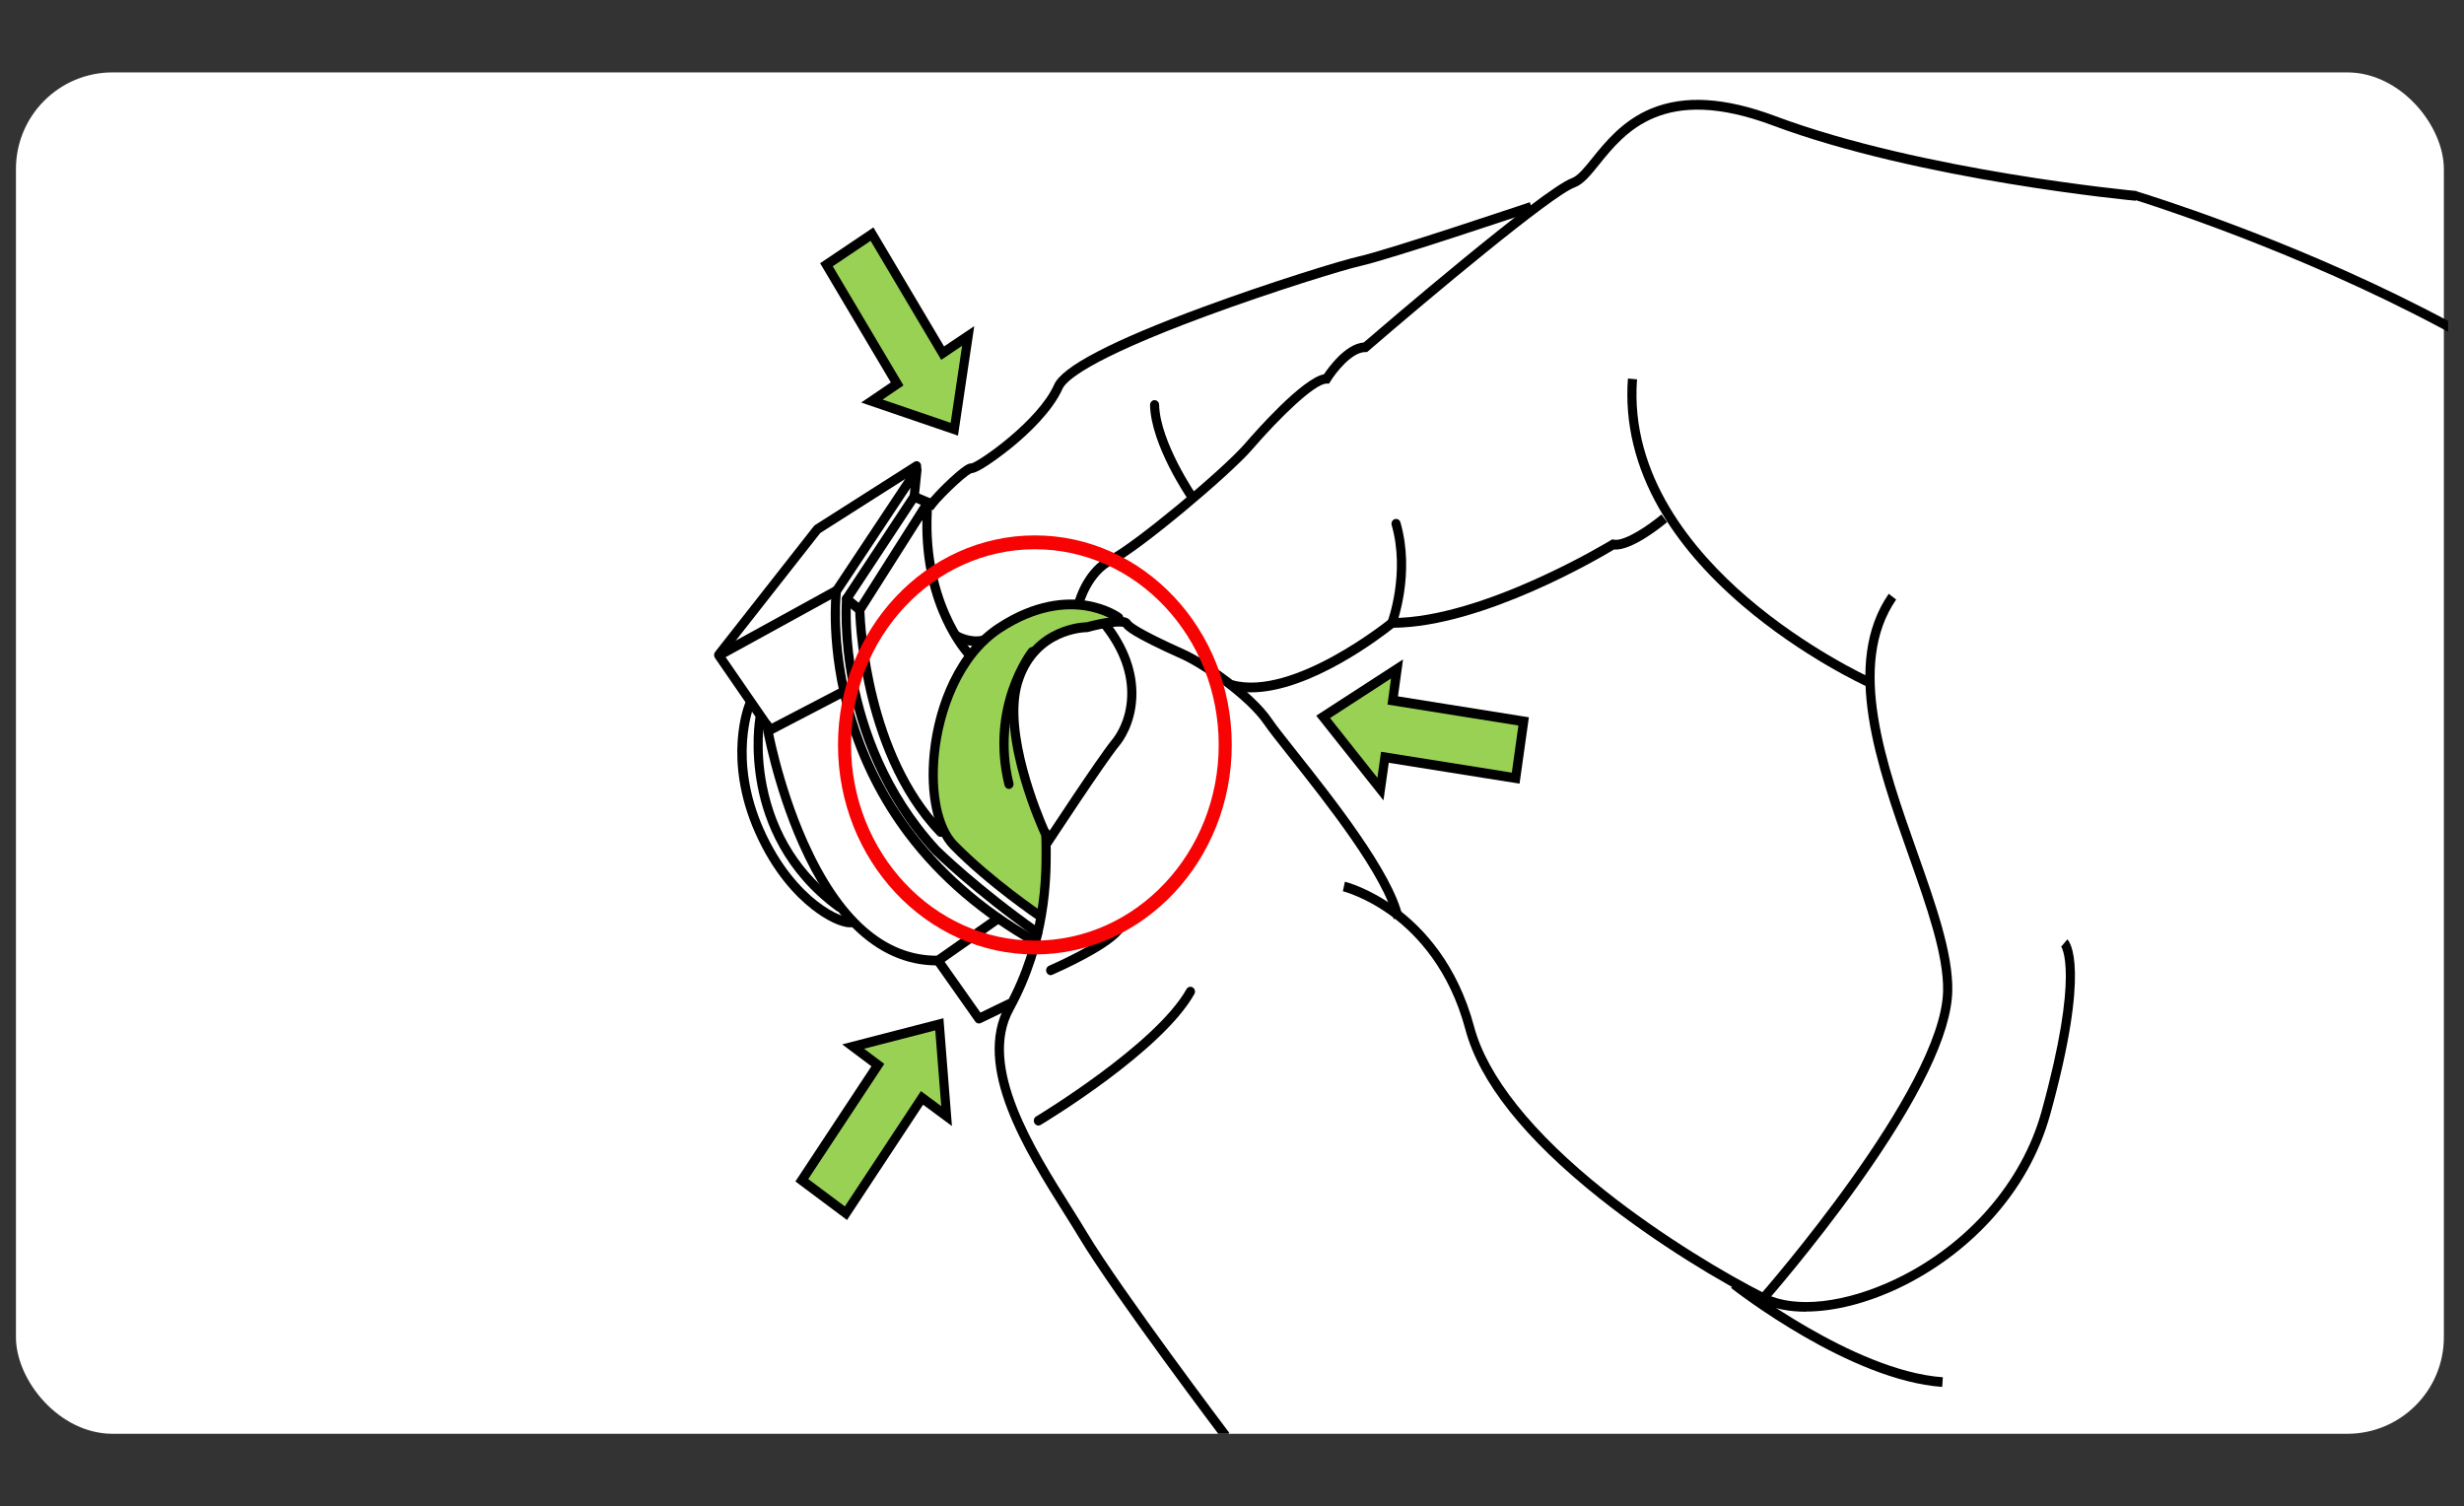<svg xmlns="http://www.w3.org/2000/svg" xmlns:xlink="http://www.w3.org/1999/xlink" id="Layer_1" viewBox="0 0 306 187.04"><rect x="0" y="0" width="306" height="187.04" fill="#333333" stroke="none"/><defs><style>.cls-1{fill:#fff;}.cls-2{fill:#99d155;}.cls-3{fill:#f70303;}.cls-4{fill:none;}.cls-5{clip-path:url(#clippath);}</style><clipPath id="clippath"><rect class="cls-4" x="2.5" y="8.99" width="301.52" height="169.07" rx="12" ry="12"></rect></clipPath></defs><rect class="cls-1" x="1.98" y="8.99" width="301.52" height="169.07" rx="12" ry="12"></rect><g class="cls-5"><path class="cls-2" d="M129.47,113.94l-9.91-7.91s-3.05-1.96-3.37-6.63c-.32-4.67.51-12.04,2.16-14.54s6.93-9.87,14.23-9.87,6.42,2.03,6.42,2.03l-4.96.95s-6.29,1.42-7.82,6.22c-1.53,4.8-.25.07-.25.07,0,0-.06,9.67,1.27,12.51,1.33,2.84,3.37,8.32,2.54,11.09-.83,2.77-.32,6.09-.32,6.09Z"></path><path d="M151.78,178.71c-.13-.18-13.41-17.76-17.77-25.01-.55-.92-1.19-1.94-1.87-3.02-4.84-7.69-11.47-18.23-7.29-25.82,4.5-8.18,4.5-16.12,4.5-19.11,0-1.16-.02-1.71-.04-1.96l-.03-.07c-.23-.49-5.54-12.07-3.46-19.12,1.12-3.78,3.55-5.58,5.4-6.41,1.78-.81,3.34-.9,3.71-.91.26-.07,1.23-.32,2.27-.5,1.93-.33,2.86-.23,3.23.36.08.13.81.91,6.74,3.57,2.42,1.09,8.43,5.1,10.79,8.59.53.79,1.64,2.18,3.03,3.94,4.49,5.66,12.01,15.13,13.2,20.63l-1.11.27c-1.13-5.22-8.54-14.54-12.96-20.12-1.41-1.78-2.53-3.19-3.09-4.01-2.24-3.31-7.98-7.14-10.31-8.18-6.25-2.8-6.98-3.61-7.21-3.96-.43-.2-2.44.08-4.37.61l-.07.02h-.07c-.25,0-6.22.1-8.1,6.47-1.77,6.01,2.47,16.12,3.27,17.94.24.2.26.59.28.87.02.41.04,1.07.04,1.98,0,3.08,0,11.26-4.65,19.72-3.81,6.93,2.58,17.11,7.26,24.53.68,1.08,1.32,2.1,1.88,3.04,4.32,7.19,17.56,24.73,17.69,24.9l-.89.76Z"></path><path d="M224.28,162.9c-2.11,0-4-.37-5.52-1.13-5.02-2.51-12.93-7.23-20.1-12.93-9.33-7.42-14.94-14.48-16.68-21-1.98-7.42-6.01-11.69-9.03-13.96-3.29-2.47-6.15-3.19-6.18-3.2l.25-1.18c.12.03,3.07.77,6.54,3.36,3.19,2.39,7.43,6.86,9.51,14.65,1.65,6.16,7.27,13.2,16.27,20.36,7.11,5.65,15.16,10.43,19.9,12.8,3.73,1.87,9.94,1.16,16.21-1.84,8.9-4.26,15.66-12.03,18.08-20.78,4.8-17.37,2.45-20.48,2.43-20.51.01.02.02.02.02.02l.76-.9c.31.3,2.91,3.49-2.12,21.72-1.35,4.87-3.85,9.32-7.45,13.23-3.14,3.42-7.04,6.29-11.26,8.31-4.08,1.95-8.17,2.96-11.64,2.96Z"></path><path d="M219.42,161.63l-.83-.83c.22-.26,22.48-25.67,22.72-37.74.09-4.45-2.04-10.46-4.29-16.83-3.95-11.17-8.44-23.83-2.46-32.49l.92.72c-5.61,8.12-1.24,20.46,2.61,31.34,2.29,6.48,4.46,12.59,4.36,17.28-.11,5.29-4.03,13.4-11.65,24.09-5.64,7.91-11.32,14.39-11.38,14.45Z"></path><path d="M231.75,85.22c-.08-.04-7.91-3.62-15.42-10.06-4.42-3.79-7.88-7.82-10.26-11.98-3-5.23-4.31-10.67-3.9-16.17l1.13.1c-.9,11.89,6.96,21.29,13.72,27.09,7.38,6.34,15.09,9.87,15.17,9.91l-.45,1.11Z"></path><path d="M155.37,85.98c-.89,0-1.76-.1-2.59-.33l.28-1.17c7.52,2.07,19.35-7.51,19.47-7.6l.15-.13h.19c11.28,0,27.01-9.56,27.17-9.66l.18-.11.21.04c1.29.26,4.3-1.78,5.9-3.13l.71.95c-.45.38-4.33,3.59-6.59,3.4-1.81,1.09-16.32,9.62-27.38,9.72-1.34,1.07-10.33,8.02-17.7,8.02Z"></path><path d="M130.51,105.02l-.93-.69c.28-.42,6.77-10.33,8.55-12.5.4-.49,1.72-2.31,1.85-5.26.13-2.88-.93-5.76-3.12-8.56l.87-.78c2.35,2.99,3.53,6.24,3.39,9.39-.15,3.35-1.66,5.44-2.13,6-1.74,2.11-8.41,12.29-8.48,12.39Z"></path><path d="M134.53,75.08l-1.1-.32c.04-.17,1.12-4.21,4.38-5.8,2.82-1.37,14-10.61,16.85-13.93,1.19-1.38,7.03-8.03,9.76-8.55.58-.87,2.67-3.77,4.94-3.95,2.1-1.81,22.21-19.07,25.83-20.4.77-.28,1.61-1.32,2.58-2.53,1.58-1.96,3.75-4.65,7.27-6.11,4.14-1.71,9.19-1.41,15.44.93,18.15,6.79,44.59,9.28,44.85,9.3l-.1,1.21c-.27-.02-26.85-2.52-45.13-9.37-13.5-5.05-18.29.89-21.47,4.83-1.12,1.39-2.01,2.5-3.07,2.88-2.84,1.04-18.01,13.75-25.63,20.32l-.16.13h-.2c-1.72,0-3.73,2.63-4.35,3.65l-.17.27h-.31c-1.44,0-5.73,4.12-9.24,8.19-2.75,3.19-14.02,12.65-17.21,14.21-2.77,1.35-3.75,4.99-3.76,5.02Z"></path><path d="M115.85,63.41s.02-.05.02-.12h-1.14c0-.23,0-.57,1.38-2.06.73-.79,1.65-1.68,2.45-2.38,1.34-1.17,1.79-1.33,2.09-1.3,1.09-.32,8.31-5.37,10.27-9.8.99-2.23,7.19-5.46,18.44-9.61,8.42-3.11,17.3-5.83,19.33-6.28,3.62-.8,21.12-6.69,21.3-6.75l.34,1.15c-.72.24-17.74,5.97-21.41,6.78-1.95.43-10.94,3.19-19.18,6.24-14.89,5.5-17.4,8.12-17.78,8.99-1.28,2.88-4.39,5.73-6.14,7.17-.04.03-3.98,3.27-5.16,3.32-.78.28-4.5,3.89-4.8,4.66ZM120.53,58.74s.05,0,.07,0c-.02,0-.05,0-.07,0Z"></path><path d="M116.82,103.93c-.14,0-.29-.06-.4-.17-5.15-5.34-7.65-12.68-8.85-17.89-1.29-5.63-1.36-9.95-1.37-10.13,0-.12.03-.25.1-.35l8.45-13.32c.15-.23.42-.32.66-.23.24.09.4.35.38.62-.98,11.89,4.84,18.24,4.9,18.3.22.24.22.62,0,.86-.22.24-.58.24-.8,0-.24-.26-5.55-6.04-5.34-17.06l-7.2,11.35c.07,1.89.9,17.69,9.86,26.98.22.23.23.62.01.86-.11.12-.26.18-.41.18Z"></path><path d="M129.19,114.39c-.1,0-.21-.03-.3-.09-.06-.04-6.29-4.24-10.85-8.91-2.11-2.17-3.1-6.72-2.58-11.89.32-3.2,1.19-6.33,2.5-9.03,1.5-3.08,3.46-5.43,5.85-6.99,4.7-3.08,8.63-3.26,11.1-2.88,2.71.42,4.29,1.59,4.35,1.64.26.19.32.57.14.84-.18.27-.53.34-.79.15h0s-1.47-1.07-3.93-1.44c-2.27-.34-5.9-.14-10.27,2.72-4.96,3.25-7.29,9.94-7.81,15.12-.49,4.81.37,8.98,2.23,10.89,4.48,4.59,10.61,8.72,10.67,8.76.27.18.35.55.18.83-.11.18-.29.28-.48.28Z"></path><path d="M125.3,97.98c-.25,0-.48-.18-.55-.45-2.42-9.84,2.77-16.66,2.99-16.95.2-.26.56-.29.8-.08.24.21.28.59.08.85-.05.07-5.04,6.66-2.77,15.87.08.32-.1.65-.41.74-.05.01-.1.02-.14.02Z"></path><path d="M128.86,116.47c-.11,0-.22-.03-.31-.1-7.74-5.47-12.65-10.29-12.7-10.34,0,0-.01-.01-.02-.02-6.62-7.19-9.33-15.41-10.43-21.04-1.2-6.11-.84-10.46-.83-10.64,0-.1.04-.21.1-.29l8.39-12.71c.15-.23.43-.32.68-.21l1.72.74c.29.13.43.48.31.79-.12.31-.45.46-.74.33l-1.3-.56-8.04,12.18c-.05.83-.22,4.86.83,10.17,1.08,5.46,3.71,13.43,10.12,20.39.24.24,5.04,4.92,12.54,10.21.26.18.33.56.16.84-.11.18-.29.27-.47.27Z"></path><path d="M106.78,76.34c-.12,0-.24-.04-.35-.13l-1.65-1.35c-.25-.2-.3-.58-.1-.85.19-.27.55-.31.8-.11l1.65,1.35c.25.2.3.58.1.85-.11.15-.28.24-.45.24Z"></path><path d="M128.6,117.55c-.09,0-.18-.02-.26-.07-6.49-3.64-11.84-8.22-15.91-13.62-3.26-4.33-5.71-9.18-7.28-14.43-2.68-8.94-1.88-15.83-1.84-16.12.01-.1.05-.19.1-.27l10-15.06c.15-.22.42-.31.67-.22.24.1.39.36.36.63l-.34,3.34c-.03.33-.32.57-.63.54-.31-.04-.54-.33-.5-.67l.1-1.02-8.65,13.03c-.1,1.03-.58,7.51,1.83,15.51,2.41,8.01,8.29,19.25,22.63,27.29.28.16.38.52.24.82-.1.21-.3.32-.5.32Z"></path><path d="M89.63,81.81c-.21,0-.4-.12-.51-.33-.14-.3-.03-.66.24-.82l14.23-7.82c.28-.15.62-.04.77.26.14.3.03.66-.24.82l-14.23,7.82c-.08.05-.17.07-.26.07Z"></path><path d="M95.73,91.22c-.16,0-.31-.07-.43-.2l-.51-.61s-.02-.03-.03-.04l-5.97-8.66c-.15-.22-.15-.53.02-.75l12.26-15.62c.04-.05.09-.1.14-.13l12.33-7.85c.27-.17.62-.08.78.21s.07.66-.2.83l-12.25,7.79-11.92,15.18,5.69,8.25.2.24,8.45-4.4c.28-.15.62-.02.76.28.14.3.02.66-.26.81l-8.83,4.6c-.08.04-.17.06-.25.06Z"></path><path d="M116.34,119.89c-3.8,0-7.31-1.57-10.43-4.66-2.49-2.47-4.74-5.92-6.67-10.26-3.28-7.33-4.57-14.79-4.58-14.86-.06-.33.15-.64.46-.7.31-.06.6.16.66.49.01.07,1.28,7.39,4.5,14.58,4.22,9.42,9.61,14.2,16.04,14.21l7.32-5.13c.26-.18.61-.11.79.17.17.28.1.65-.16.84l-7.46,5.23c-.09.06-.2.1-.31.1-.05,0-.1,0-.15,0Z"></path><path d="M121.57,127.11c-.17,0-.34-.09-.45-.24l-5.08-7.21c-.19-.27-.14-.65.11-.85.25-.2.61-.15.8.12l4.81,6.82,3.31-1.6c.29-.14.62,0,.75.3.13.3,0,.66-.28.8l-3.73,1.8c-.08.04-.16.05-.23.05Z"></path><path d="M105.56,115.16c-1.13,0-2.99-.87-4.79-2.3-1.97-1.55-4.79-4.46-7-9.46-4.05-9.16-1.31-15.91-1.19-16.19.13-.31.46-.44.75-.31.29.14.42.49.29.8-.03.08-2.63,6.56,1.18,15.19,2.11,4.77,4.78,7.53,6.64,9,2.22,1.75,3.93,2.16,4.27,2.04.3-.11.62.07.72.38s-.06.66-.36.77c-.15.05-.32.08-.51.08Z"></path><path d="M104.2,113.22c-.11,0-.22-.03-.32-.11-6.55-4.77-8.94-11.03-9.79-15.44-.92-4.77-.3-8.38-.28-8.53.06-.33.36-.54.66-.48.31.06.51.38.45.71h0s-.61,3.56.28,8.11c1.19,6.07,4.32,11,9.31,14.63.26.19.33.57.15.84-.11.17-.29.26-.47.26Z"></path><path d="M121.23,80.24c-1.46,0-2.67-.7-2.73-.73-.28-.16-.38-.53-.22-.82.15-.29.5-.4.77-.24.03.02,1.53.87,2.98.48.3-.08.61.12.69.44.08.32-.11.65-.41.73-.36.1-.72.14-1.07.14Z"></path><path d="M148.09,62.4c-.17,0-.35-.09-.46-.25-.19-.28-4.68-6.84-4.81-11.84,0-.33.24-.61.55-.62.31,0,.58.25.58.59.12,4.62,4.55,11.09,4.59,11.16.19.27.13.65-.12.85-.1.08-.22.12-.34.12Z"></path><path d="M172.87,77.96c-.07,0-.14-.01-.21-.04-.29-.12-.43-.48-.32-.79.03-.07,2.19-5.98.49-11.91-.09-.32.08-.66.38-.75.3-.1.62.08.71.4,1.82,6.35-.43,12.45-.52,12.71-.09.24-.3.38-.53.38Z"></path><path d="M128.96,139.78c-.2,0-.39-.11-.5-.31-.15-.29-.06-.66.22-.82.15-.09,14.79-8.93,18.67-15.81.16-.29.51-.38.78-.21.27.17.36.54.19.83-4.03,7.16-18.47,15.88-19.08,16.24-.09.05-.18.08-.28.08Z"></path><path d="M130.49,121.11c-.22,0-.44-.14-.53-.38-.12-.31.02-.66.31-.79,2.81-1.23,7.55-3.67,8.31-5.03.16-.29.51-.38.78-.21.27.17.36.54.19.83-1.21,2.14-8.07,5.18-8.85,5.52-.07.03-.14.05-.22.05Z"></path><path d="M241.21,172.24c-11.47-.81-25.63-11.82-26.23-12.29l.67-.97c.14.11,14.49,11.27,25.63,12.06l-.08,1.21Z"></path><path class="cls-3" d="M128.52,118.53c-13.48,0-24.45-11.67-24.45-26.02s10.97-26.02,24.45-26.02,24.45,11.67,24.45,26.02-10.97,26.02-24.45,26.02ZM128.52,68.21c-12.59,0-22.83,10.9-22.83,24.3s10.24,24.3,22.83,24.3,22.83-10.9,22.83-24.3-10.24-24.3-22.83-24.3Z"></path><polygon class="cls-2" points="117.56 138.61 116.66 127.21 105.95 129.97 109.02 132.27 99.58 146.57 105.06 150.67 114.51 136.35 117.56 138.61"></polygon><path d="M105.19,151.51l-6.41-4.79,9.44-14.3-3.63-2.72,12.57-3.25,1.06,13.39-3.58-2.65-9.45,14.32ZM100.37,146.42l4.55,3.4,9.45-14.32,2.52,1.87-.74-9.41-8.84,2.28,2.51,1.88-9.44,14.3Z"></path><polygon class="cls-2" points="108.28 49.8 118.51 53.3 120.24 41.72 117.06 43.85 108.29 29.07 102.63 32.88 111.41 47.67 108.28 49.8"></polygon><path d="M118.97,54.1l-12.02-4.11,3.68-2.5-8.78-14.8,6.62-4.45,8.77,14.78,3.75-2.52-2.02,13.6ZM109.61,49.62l8.45,2.89,1.42-9.56-2.59,1.74-8.77-14.78-4.7,3.16,8.78,14.79-2.59,1.76Z"></path><polygon class="cls-2" points="173.5 83.08 164.32 89.04 171.43 97.99 171.99 94.04 188.23 96.64 189.23 89.59 172.97 87 173.5 83.08"></polygon><path d="M171.81,99.4l-8.35-10.52,10.78-6.99-.63,4.59,16.26,2.6-1.16,8.24-16.24-2.59-.66,4.67ZM165.19,89.19l5.87,7.4.45-3.23,16.24,2.59.82-5.85-16.26-2.6.44-3.24-7.58,4.92Z"></path><path d="M339.08,75.5c-6.98-30.11-73.46-50.53-74.13-50.73l.28-1.04c2.76.83,67.72,20.8,74.84,51.51l-.98.26Z"></path></g></svg>